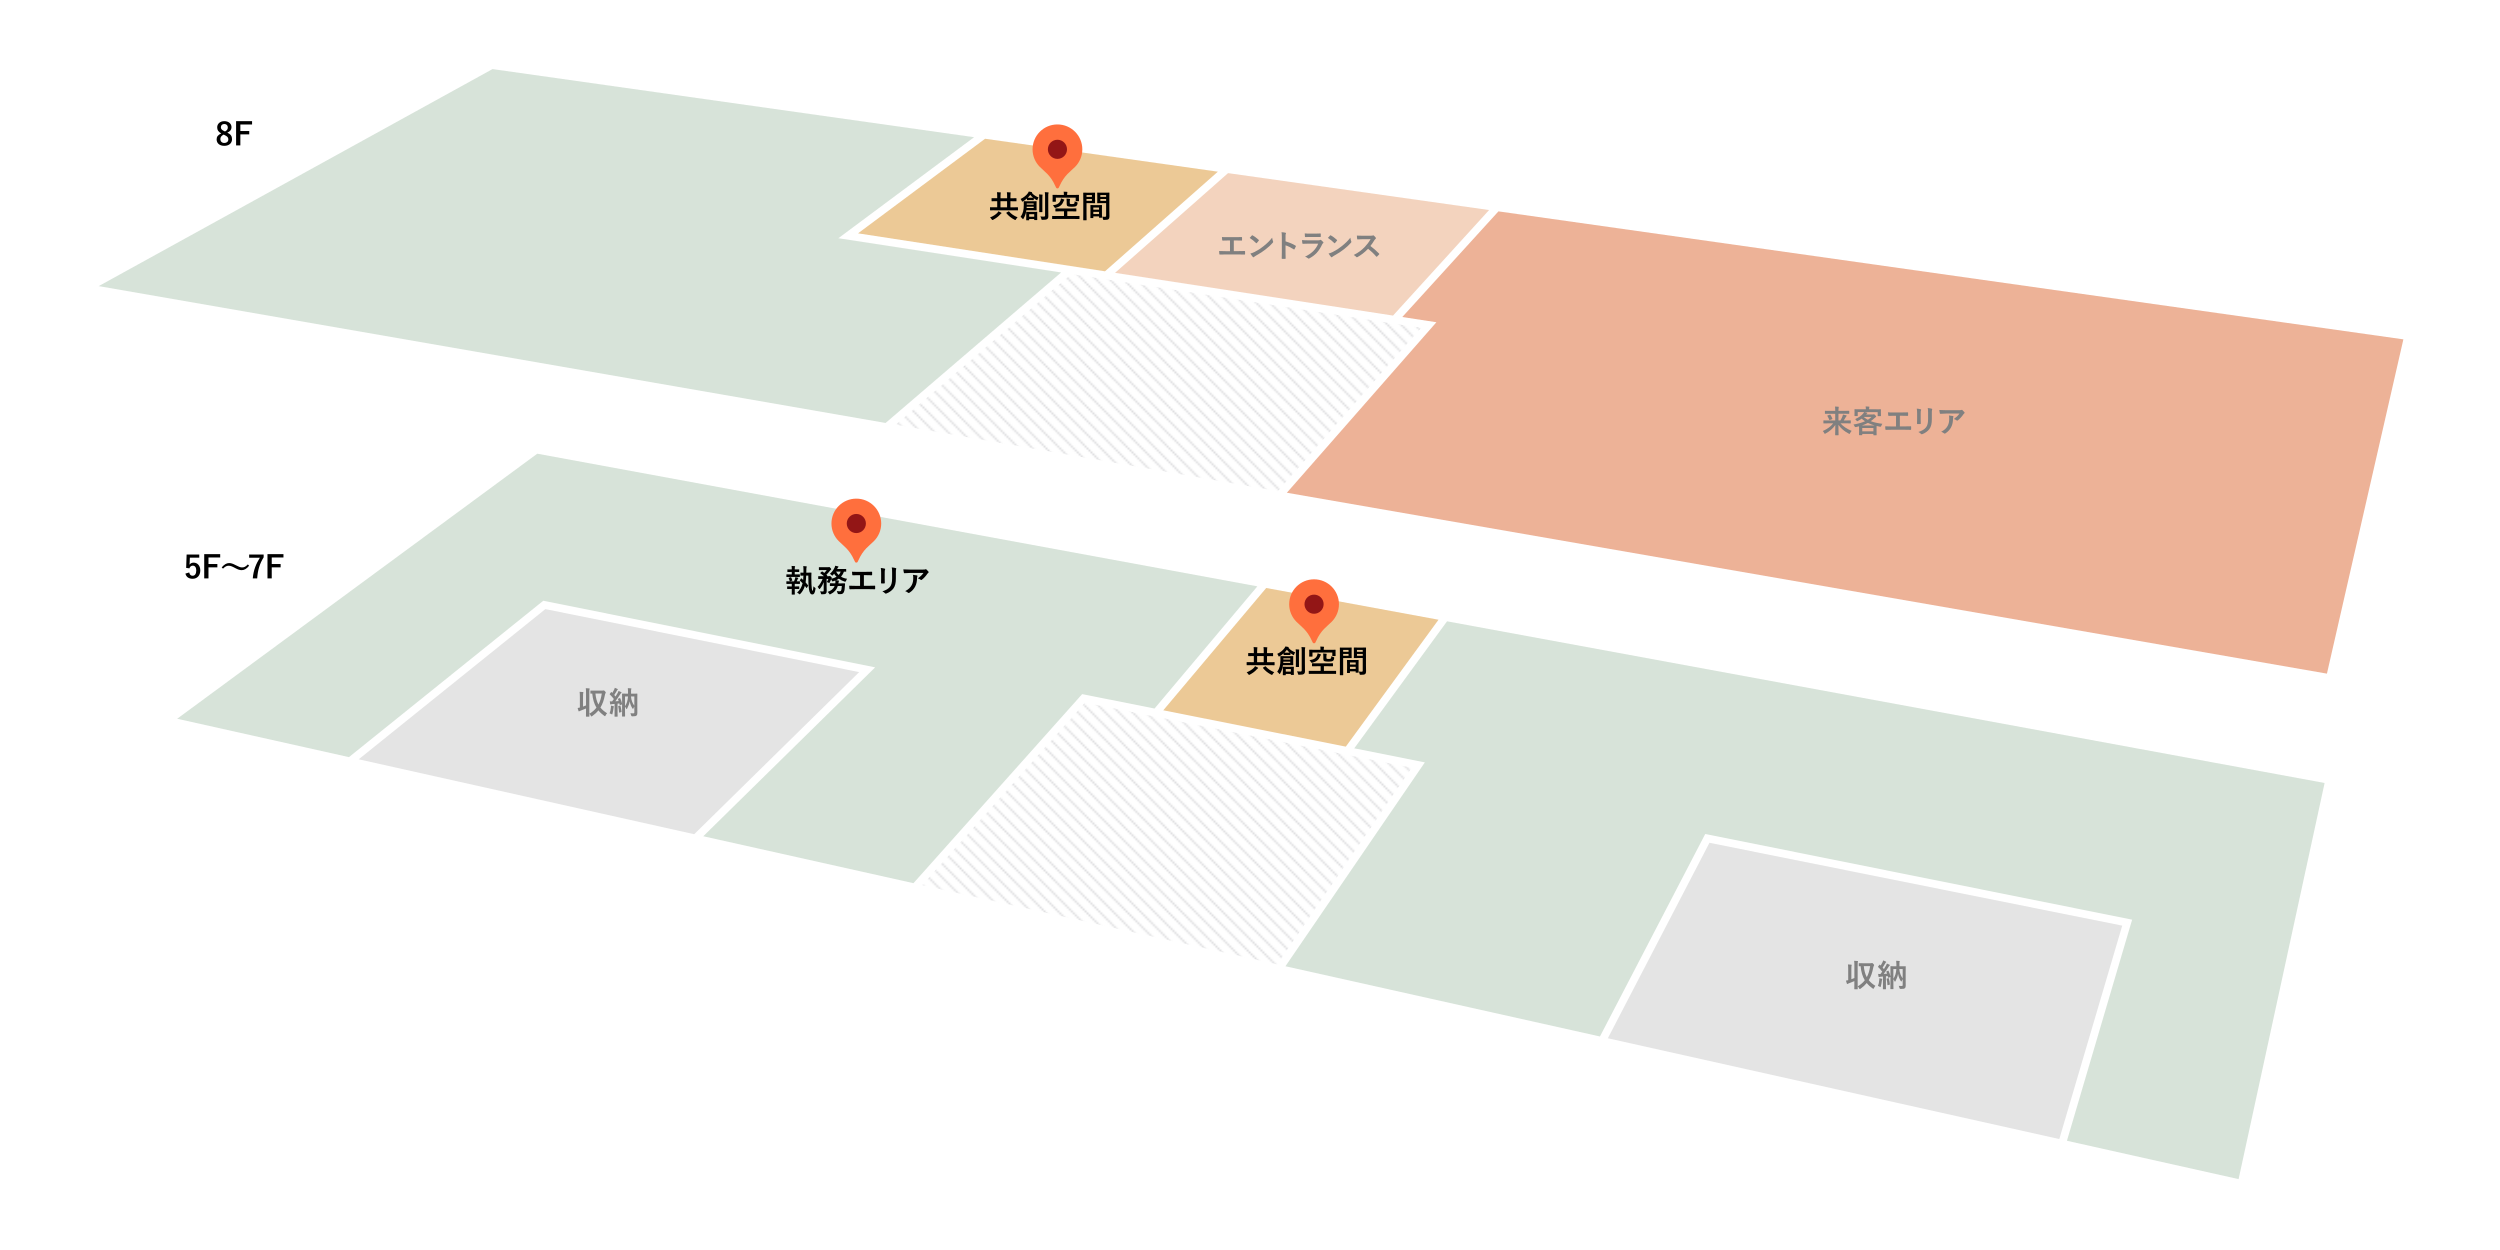 <?xml version="1.0" encoding="UTF-8"?>
<svg xmlns="http://www.w3.org/2000/svg" width="1280" height="640" xmlns:xlink="http://www.w3.org/1999/xlink" viewBox="0 0 1280 640">

	<filter  id="dropshadow">
		<feGaussianBlur  in="SourceAlpha" stdDeviation="3"></feGaussianBlur>
		<feOffset  dx="3" dy="3"></feOffset>
		<feComponentTransfer>
			<feFuncA  slope="0.5" type="linear"></feFuncA>
		</feComponentTransfer>
		<feMerge>
			<feMergeNode></feMergeNode>
			<feMergeNode  in="SourceGraphic"></feMergeNode>
		</feMerge>
	</filter>

  <defs>
    <style>
      #shadow{filter:url(#dropshadow);}
      .cls-1 {
        fill: none;
      }

      .cls-2 {
        fill: gray;
      }

      .cls-3 {
        fill: #e4b36a;
      }

      .cls-3, .cls-4 {
        opacity: .7;
      }

      .cls-4 {
        fill: #c7d7ca;
      }

      .cls-5 {
        fill: #931616;
      }

      .cls-6 {
        fill: #ff6f3d;
      }

      .cls-7 {
        fill: #fff;
      }

      .cls-8 {
        fill: url(#oblique_line);
      }

      .cls-9 {
        fill: #e6926b;
      }

      .cls-9, .cls-10, .cls-11 {
        opacity: .7;
      }

      .cls-10 {
        fill: #d9d9d9;
      }

      .cls-11 {
        fill: #eec1a3;
      }

      .cls-12 {
        fill: #c8c8cc;
      }
    </style>
    <symbol id="point" viewBox="0 0 364 468">
      <g>
        <path class="cls-6" d="M182,0c100.52,0,182,81.48,182,182,0,50.26-20.37,95.76-53.31,128.69-34.65,35.08-77.64,59.8-113.21,139.74-5.14,11.55-6.78,17.56-15.49,17.56-8.71,0-10.35-6.01-15.49-17.56-35.56-79.95-78.56-104.66-113.21-139.74C20.37,277.76,0,232.26,0,182,0,81.48,81.48,0,182,0"/>
        <circle class="cls-5" cx="182" cy="182" r="70"/>
      </g>
    </symbol>
    <pattern id="oblique_line" x="0" y="0" width="7" height="7" patternTransform="translate(23.31 -296.83)" patternUnits="userSpaceOnUse" viewBox="0 0 7 7">
      <g>
        <rect class="cls-1" width="7" height="7"/>
        <polygon class="cls-12" points="7 0 7 .35 6.65 0 7 0"/>
        <polygon class="cls-12" points="0 0 .35 0 7 6.65 7 7 6.65 7 0 .35 0 0"/>
        <polygon class="cls-12" points="0 7 0 6.65 .35 7 0 7"/>
      </g>
    </pattern>
  </defs>
  <g id="backdrop">
    <rect class="cls-7" width="1280" height="640"/>
  </g>
  <g id="fill">
    <polygon class="cls-9" points="767.2 108.22 717.97 162.31 735.44 164.99 658.87 252.29 1191.39 344.9 1230.53 173.75 767.2 108.22"/>
    <polygon class="cls-11" points="762.41 107.54 628.76 88.64 570.9 139.7 713.23 161.58 762.41 107.54"/>
    <polygon class="cls-3" points="504.36 71.04 439.31 119.47 565.75 138.91 623.55 87.9 504.36 71.04"/>
    <polygon class="cls-4" points="498.73 70.25 252.16 35.37 50.53 146.49 453.41 216.56 543.3 139.5 429.25 121.97 498.73 70.25"/>
    <polygon class="cls-3" points="689.05 382.28 595.6 363.67 648.3 301.05 736.52 317.3 689.05 382.28 689.05 382.28"/>
    <polygon class="cls-10" points="355.43 427.12 439.89 344.12 279.21 311.87 183.66 388.76 355.43 427.12"/>
    <polygon class="cls-4" points="275.08 232.29 90.71 368 178.66 387.65 278.16 307.58 448.07 341.69 360.08 428.16 467.69 452.19 554.06 355.39 591.12 362.77 643.77 300.21 275.08 232.29"/>
    <polygon class="cls-4" points="740.89 318.11 693.38 383.14 729.52 390.34 658.14 494.72 819.17 530.68 873.08 427 1091.65 470.87 1058.27 584.08 1146.16 603.71 1190.2 400.89 740.89 318.11"/>
    <polygon class="cls-10" points="1054.36 583.2 1086.58 473.93 875.24 431.51 823.21 531.59 1054.36 583.2"/>
    <polygon class="cls-8" points="548.51 140.31 458.52 217.45 654.25 251.49 727.62 167.84 548.51 140.31"/>
    <polygon class="cls-8" points="555.52 359.76 472.16 453.19 653.93 493.78 722.8 393.08 555.52 359.76"/>
  </g>
  <g id="text">
    <g>
      <path d="M640.44,340.56c-1.41,0-1.9.03-2,.03-.14,0-.16-.02-.16-.18v-1.23c0-.16.02-.18.16-.18.1,0,.59.03,2,.03h1.52v-3.12h-.56c-1.52,0-2.05.03-2.15.03-.16,0-.18-.02-.18-.19v-1.23c0-.14.02-.16.18-.16.1,0,.62.03,2.15.03h.56v-.82c0-.93-.02-1.55-.11-2.27.61.02,1.17.03,1.73.1.16.02.24.1.24.18,0,.14-.06.27-.11.42-.05.14-.06.53-.06,1.58v.82h3.38v-.82c0-.93-.02-1.55-.11-2.27.61.02,1.15.03,1.73.1.16.02.24.1.24.18,0,.14-.06.27-.11.42-.05.14-.06.53-.06,1.58v.82h.78c1.52,0,2.05-.03,2.14-.03.16,0,.18.02.18.16v1.23c0,.18-.02.19-.18.19-.1,0-.62-.03-2.14-.03h-.78v3.12h1.71c1.41,0,1.89-.03,1.98-.03.16,0,.18.02.18.18v1.23c0,.16-.02.18-.18.18-.1,0-.58-.03-1.98-.03h-9.97ZM643.96,341.76c.14.08.21.14.21.24,0,.13-.1.21-.24.29-.13.08-.29.22-.48.43-.91,1.07-2.15,1.95-3.57,2.71-.18.08-.29.13-.37.13-.13,0-.19-.1-.37-.35-.24-.38-.58-.75-.85-.96,1.65-.66,2.95-1.57,3.63-2.27.35-.37.51-.61.66-.91.48.21.99.46,1.38.7ZM647.02,339.04v-3.12h-3.38v3.12h3.38ZM647.74,341.19c.14-.1.19-.1.32.03,1.1,1.22,2.42,2.21,4.35,2.95-.26.24-.58.62-.82,1.02-.16.27-.22.38-.35.38-.08,0-.18-.05-.35-.13-1.79-.93-3.11-1.99-4.23-3.39-.11-.16-.08-.19.11-.3l.96-.56Z"/>
      <path d="M656.9,340.55c-.1.62-.21,1.22-.35,1.75-.24.9-.66,1.76-1.1,2.53-.11.19-.19.29-.27.29s-.16-.1-.32-.29c-.3-.38-.61-.67-.93-.88.67-.94,1.06-1.81,1.3-2.77.22-.83.35-1.92.35-3.28,0-1.17-.02-1.62-.02-1.79,0-.16.02-.18.16-.18.1,0,.54.03,1.84.03h2.59c1.3,0,1.74-.03,1.82-.03.16,0,.18.02.18.18,0,.1-.03.42-.03,1.3v1.73c0,.85.03,1.18.03,1.28,0,.16-.02.18-.18.18-.08,0-.53-.03-1.82-.03h-3.25ZM657.2,334.53c-.66.58-1.34,1.09-2.03,1.47-.18.1-.29.16-.37.16-.11,0-.16-.13-.27-.37-.19-.46-.38-.75-.59-1.01,1.67-.77,2.91-1.83,3.75-2.98.21-.29.35-.53.46-.83.53.08.96.16,1.47.27.13.03.21.08.21.21,0,.08-.05.14-.16.21,1.07,1.2,2,1.73,3.47,2.37-.22.3-.4.66-.53,1.02-.1.27-.14.38-.24.38-.08,0-.18-.05-.35-.14-.48-.26-.93-.54-1.34-.86v.77c0,.16-.02.18-.18.18-.1,0-.29-.03-1.09-.03h-.93c-.78,0-.99.03-1.09.03-.18,0-.19-.02-.19-.18v-.67ZM662.43,343.54c0,1.39.03,1.78.03,1.87,0,.14-.02.16-.18.16h-1.2c-.16,0-.18-.02-.18-.16v-.37h-2.59v.48c0,.16-.02.18-.18.18h-1.15c-.16,0-.18-.02-.18-.18,0-.1.03-.46.03-1.89v-.91c0-.74-.03-1.07-.03-1.18,0-.16.02-.18.18-.18.11,0,.48.03,1.68.03h1.94c1.18,0,1.57-.03,1.68-.03.16,0,.18.02.18.18,0,.11-.03.43-.03.99v1.01ZM660.62,338.77h-3.55l-.05.64h3.6v-.64ZM657.09,337.07v.62h3.54v-.62h-3.54ZM659.41,334.16c.5,0,.75,0,.9-.02-.51-.42-.98-.9-1.42-1.46-.38.51-.8,1.01-1.26,1.46.16.02.42.02.86.02h.93ZM658.32,342.56v1.31h2.59v-1.31h-2.59ZM663.49,334.82c0-1.06,0-1.62-.11-2.37.58.02,1.07.05,1.63.11.14.02.21.08.21.18,0,.11-.06.24-.1.35-.05.22-.05.54-.05,1.71v4.42c0,1.36.02,2.02.02,2.11,0,.18-.02.19-.16.19h-1.31c-.14,0-.16-.02-.16-.19,0-.1.03-.75.03-2.11v-4.4ZM668.12,340.31c0,1.12.03,2.39.03,3.19s-.11,1.25-.58,1.57c-.45.29-.91.4-2.42.4-.48,0-.48-.02-.59-.51-.11-.46-.29-.91-.51-1.22.64.06,1.09.08,1.73.08.51,0,.7-.13.7-.64v-9.6c0-1.04-.02-1.54-.13-2.29.59.02,1.14.05,1.7.11.16.02.24.1.24.18,0,.14-.05.24-.08.35-.1.19-.1.53-.1,1.62v6.77Z"/>
      <path d="M672.29,345.01c-1.44,0-1.94.03-2.03.03-.16,0-.18-.02-.18-.18v-1.23c0-.14.02-.16.18-.16.1,0,.59.03,2.03.03h3.87v-2.39h-2.03c-1.55,0-2.1.03-2.19.03-.18,0-.19-.02-.19-.18v-1.18c0-.16.02-.18.19-.18.1,0,.64.03,2.19.03h5.97c1.55,0,2.1-.03,2.19-.03.18,0,.19.02.19.18v1.18c0,.16-.02.18-.19.18-.1,0-.64-.03-2.19-.03h-2.26v2.39h4.03c1.44,0,1.94-.03,2.03-.03.16,0,.18.02.18.16v1.23c0,.16-.02.18-.18.18-.1,0-.59-.03-2.03-.03h-9.59ZM681.54,332.7c1.47,0,2-.03,2.11-.03.16,0,.18.02.18.19,0,.1-.03.35-.03.72v.56c0,1.28.03,1.5.03,1.58,0,.18-.02.19-.18.19h-1.33c-.16,0-.18-.02-.18-.19v-1.62h-10.15v1.89c0,.18-.02.19-.18.19h-1.33c-.16,0-.18-.02-.18-.19,0-.1.03-.34.03-1.7v-.53c0-.54-.03-.82-.03-.91,0-.18.02-.19.18-.19.11,0,.64.03,2.11.03h3.49v-.5c0-.35-.02-.8-.11-1.15.59,0,1.15.03,1.71.08.16.02.24.08.24.18,0,.11-.05.19-.08.3-.06.13-.08.34-.08.59v.5h3.76ZM676.09,334.99c.14.06.24.14.24.27,0,.11-.05.19-.19.32-.1.08-.16.26-.32.67-.61,1.49-1.75,2.5-3.87,3.06-.42.11-.45.13-.69-.29-.26-.43-.53-.75-.8-.98,2.3-.37,3.42-1.14,3.89-2.45.13-.38.24-.72.27-1.1.53.14.96.29,1.47.5ZM679.13,336.67c0,.34.02.5.16.58.18.13.59.14,1.02.14.51,0,.87-.06,1.04-.21.19-.18.27-.51.27-1.2.32.19.74.35,1.09.43.43.1.45.13.4.53-.1.85-.32,1.22-.74,1.47-.43.26-1.18.35-2.22.35s-1.86-.13-2.21-.35c-.29-.21-.4-.48-.4-1.1v-1.2c0-.7-.02-1.09-.08-1.52.58.03,1.15.08,1.58.14.16.03.26.1.26.19,0,.11-.03.19-.1.3-.06.11-.08.27-.08.72v.72Z"/>
      <path d="M690.28,331.57c1.04,0,1.52-.03,1.62-.03.14,0,.16.02.16.19,0,.1-.03.56-.03,1.52v1.99c0,.98.03,1.42.03,1.52,0,.18-.02.19-.16.19-.1,0-.58-.03-1.62-.03h-2.59v5.19c0,2.21.03,3.3.03,3.41,0,.16-.02.18-.18.18h-1.36c-.16,0-.18-.02-.18-.18,0-.11.03-1.2.03-3.41v-6.93c0-2.22-.03-3.35-.03-3.44,0-.18.02-.19.18-.19.11,0,.72.03,1.89.03h2.21ZM687.69,332.77v.95h2.77v-.95h-2.77ZM690.46,334.8h-2.77v.96h2.77v-.96ZM689.85,344.58c-.16,0-.18-.02-.18-.19,0-.1.03-.53.03-2.9v-1.41c0-1.41-.03-1.89-.03-2,0-.16.02-.18.18-.18.11,0,.5.03,1.71.03h2.16c1.22,0,1.6-.03,1.71-.03.16,0,.18.02.18.18,0,.1-.03.58-.03,1.73v1.58c0,2.32.03,2.75.03,2.83,0,.16-.02.18-.18.18h-1.15c-.16,0-.18-.02-.18-.18v-.5h-2.93v.66c0,.18-.02.19-.19.19h-1.14ZM691.18,340.24h2.93v-1.07h-2.93v1.07ZM694.11,342.51v-1.12h-2.93v1.12h2.93ZM699.37,340.42c0,1.12.06,2.4.06,3.19s-.11,1.15-.46,1.47c-.34.3-.78.43-2.29.43-.48,0-.48.02-.58-.5-.1-.45-.22-.85-.38-1.17.5.06,1.01.08,1.34.08.53,0,.66-.14.66-.62v-6.39h-2.62c-1.25,0-1.67.03-1.76.03-.16,0-.18-.02-.18-.19,0-.1.03-.46.03-1.41v-2.21c0-.93-.03-1.31-.03-1.41,0-.18.02-.19.18-.19.1,0,.51.03,1.76.03h2.35c1.25,0,1.68-.03,1.78-.03.16,0,.18.02.18.19,0,.1-.03.75-.03,2.11v6.58ZM694.76,332.77v.95h2.96v-.95h-2.96ZM697.73,335.76v-.96h-2.96v.96h2.96Z"/>
    </g>
    <g>
      <path d="M509.05,107.66c-1.41,0-1.9.03-2,.03-.14,0-.16-.02-.16-.18v-1.23c0-.16.02-.18.16-.18.1,0,.59.03,2,.03h1.52v-3.12h-.56c-1.52,0-2.05.03-2.15.03-.16,0-.18-.02-.18-.19v-1.23c0-.14.02-.16.18-.16.1,0,.62.03,2.15.03h.56v-.82c0-.93-.02-1.55-.11-2.27.61.02,1.17.03,1.73.1.16.02.24.1.24.18,0,.14-.06.27-.11.42-.05.14-.06.53-.06,1.58v.82h3.38v-.82c0-.93-.02-1.55-.11-2.27.61.02,1.15.03,1.73.1.16.02.24.1.24.18,0,.14-.06.27-.11.42-.05.14-.06.53-.06,1.58v.82h.78c1.52,0,2.05-.03,2.15-.03.16,0,.18.02.18.16v1.23c0,.18-.02.19-.18.19-.1,0-.62-.03-2.15-.03h-.78v3.12h1.71c1.41,0,1.89-.03,1.98-.03.16,0,.18.02.18.18v1.23c0,.16-.02.18-.18.18-.1,0-.58-.03-1.98-.03h-9.97ZM512.57,108.86c.14.08.21.14.21.24,0,.13-.1.21-.24.29-.13.08-.29.22-.48.43-.91,1.07-2.15,1.95-3.57,2.71-.18.08-.29.13-.37.13-.13,0-.19-.1-.37-.35-.24-.38-.58-.75-.85-.96,1.65-.66,2.95-1.57,3.63-2.27.35-.37.51-.61.66-.91.48.21.99.46,1.38.7ZM515.62,106.14v-3.12h-3.38v3.12h3.38ZM516.34,108.28c.14-.1.19-.1.32.03,1.1,1.22,2.42,2.21,4.35,2.95-.26.24-.58.62-.82,1.02-.16.27-.22.38-.35.38-.08,0-.18-.05-.35-.13-1.79-.93-3.11-1.99-4.23-3.39-.11-.16-.08-.19.11-.3l.96-.56Z"/>
      <path d="M525.5,107.64c-.1.62-.21,1.22-.35,1.75-.24.9-.66,1.76-1.1,2.53-.11.19-.19.29-.27.29s-.16-.1-.32-.29c-.3-.38-.61-.67-.93-.88.67-.94,1.06-1.81,1.3-2.77.22-.83.35-1.92.35-3.28,0-1.17-.02-1.62-.02-1.79,0-.16.02-.18.16-.18.1,0,.54.03,1.84.03h2.59c1.3,0,1.74-.03,1.82-.03.16,0,.18.02.18.18,0,.1-.03.42-.03,1.3v1.73c0,.85.03,1.18.03,1.28,0,.16-.02.18-.18.18-.08,0-.53-.03-1.82-.03h-3.25ZM525.81,101.62c-.66.58-1.34,1.09-2.03,1.47-.18.1-.29.16-.37.16-.11,0-.16-.13-.27-.37-.19-.46-.38-.75-.59-1.01,1.67-.77,2.91-1.83,3.75-2.98.21-.29.35-.53.46-.83.53.08.96.16,1.47.27.13.03.21.08.21.21,0,.08-.05.14-.16.21,1.07,1.2,2,1.73,3.47,2.37-.22.3-.4.66-.53,1.02-.1.27-.14.38-.24.38-.08,0-.18-.05-.35-.14-.48-.26-.93-.54-1.34-.86v.77c0,.16-.02.18-.18.18-.1,0-.29-.03-1.09-.03h-.93c-.78,0-.99.03-1.09.03-.18,0-.19-.02-.19-.18v-.67ZM531.04,110.63c0,1.39.03,1.78.03,1.87,0,.14-.02.16-.18.16h-1.2c-.16,0-.18-.02-.18-.16v-.37h-2.59v.48c0,.16-.02.18-.18.18h-1.15c-.16,0-.18-.02-.18-.18,0-.1.03-.46.03-1.89v-.91c0-.74-.03-1.07-.03-1.18,0-.16.02-.18.18-.18.11,0,.48.03,1.68.03h1.94c1.18,0,1.57-.03,1.68-.03.16,0,.18.02.18.18,0,.11-.03.43-.03.99v1.01ZM529.23,105.86h-3.55l-.05.64h3.6v-.64ZM525.69,104.17v.62h3.54v-.62h-3.54ZM528.02,101.25c.5,0,.75,0,.9-.02-.51-.42-.98-.9-1.42-1.46-.38.51-.8,1.01-1.26,1.46.16.02.42.02.86.02h.93ZM526.93,109.66v1.31h2.59v-1.31h-2.59ZM532.1,101.91c0-1.06,0-1.62-.11-2.37.58.02,1.07.05,1.63.11.14.02.21.08.21.18,0,.11-.06.24-.1.35-.05.22-.05.54-.05,1.71v4.42c0,1.36.02,2.02.02,2.11,0,.18-.02.19-.16.19h-1.31c-.14,0-.16-.02-.16-.19,0-.1.03-.75.03-2.11v-4.4ZM536.72,107.4c0,1.12.03,2.39.03,3.19s-.11,1.25-.58,1.57c-.45.29-.91.4-2.42.4-.48,0-.48-.02-.59-.51-.11-.46-.29-.91-.51-1.22.64.06,1.09.08,1.73.08.51,0,.7-.13.7-.64v-9.6c0-1.04-.02-1.54-.13-2.29.59.02,1.14.05,1.7.11.16.02.24.1.24.18,0,.14-.05.24-.08.35-.1.19-.1.53-.1,1.62v6.77Z"/>
      <path d="M540.9,112.11c-1.44,0-1.94.03-2.03.03-.16,0-.18-.02-.18-.18v-1.23c0-.14.02-.16.18-.16.1,0,.59.03,2.03.03h3.87v-2.39h-2.03c-1.55,0-2.1.03-2.19.03-.18,0-.19-.02-.19-.18v-1.18c0-.16.02-.18.19-.18.1,0,.64.03,2.19.03h5.97c1.55,0,2.1-.03,2.19-.03.18,0,.19.02.19.18v1.18c0,.16-.02.18-.19.18-.1,0-.64-.03-2.19-.03h-2.26v2.39h4.03c1.44,0,1.94-.03,2.03-.03.16,0,.18.02.18.16v1.23c0,.16-.02.18-.18.18-.1,0-.59-.03-2.03-.03h-9.59ZM550.15,99.8c1.47,0,2-.03,2.11-.03.16,0,.18.02.18.19,0,.1-.03.35-.03.72v.56c0,1.28.03,1.5.03,1.58,0,.18-.02.19-.18.19h-1.33c-.16,0-.18-.02-.18-.19v-1.62h-10.15v1.89c0,.18-.02.19-.18.19h-1.33c-.16,0-.18-.02-.18-.19,0-.1.03-.34.03-1.7v-.53c0-.54-.03-.82-.03-.91,0-.18.02-.19.18-.19.11,0,.64.03,2.11.03h3.49v-.5c0-.35-.02-.8-.11-1.15.59,0,1.15.03,1.71.08.16.02.24.08.24.18,0,.11-.05.19-.08.3-.06.13-.08.34-.08.59v.5h3.76ZM544.69,102.09c.14.06.24.14.24.27,0,.11-.05.19-.19.32-.1.08-.16.26-.32.67-.61,1.49-1.74,2.5-3.87,3.06-.42.11-.45.13-.69-.29-.26-.43-.53-.75-.8-.98,2.31-.37,3.43-1.14,3.89-2.45.13-.38.24-.72.27-1.1.53.14.96.29,1.47.5ZM547.73,103.77c0,.34.02.5.16.58.18.13.59.14,1.02.14.51,0,.86-.06,1.04-.21.19-.18.27-.51.27-1.2.32.19.74.35,1.09.43.43.1.45.13.4.53-.1.85-.32,1.22-.74,1.47-.43.26-1.18.35-2.22.35s-1.86-.13-2.21-.35c-.29-.21-.4-.48-.4-1.1v-1.2c0-.7-.02-1.09-.08-1.52.58.03,1.15.08,1.58.14.16.03.26.1.26.19,0,.11-.03.19-.1.3-.06.11-.08.27-.08.72v.72Z"/>
      <path d="M558.89,98.66c1.04,0,1.52-.03,1.62-.03.14,0,.16.02.16.19,0,.1-.03.56-.03,1.52v1.99c0,.98.03,1.42.03,1.52,0,.18-.02.19-.16.19-.1,0-.58-.03-1.62-.03h-2.59v5.19c0,2.21.03,3.3.03,3.41,0,.16-.02.18-.18.18h-1.36c-.16,0-.18-.02-.18-.18,0-.11.03-1.2.03-3.41v-6.93c0-2.22-.03-3.35-.03-3.44,0-.18.02-.19.18-.19.11,0,.72.03,1.89.03h2.21ZM556.3,99.86v.95h2.77v-.95h-2.77ZM559.06,101.89h-2.77v.96h2.77v-.96ZM558.46,111.67c-.16,0-.18-.02-.18-.19,0-.1.03-.53.03-2.9v-1.41c0-1.41-.03-1.89-.03-2,0-.16.02-.18.18-.18.11,0,.5.03,1.71.03h2.16c1.22,0,1.6-.03,1.71-.03.16,0,.18.02.18.18,0,.1-.03.58-.03,1.73v1.58c0,2.32.03,2.75.03,2.83,0,.16-.02.18-.18.18h-1.15c-.16,0-.18-.02-.18-.18v-.5h-2.93v.66c0,.18-.02.19-.19.19h-1.14ZM559.78,107.34h2.93v-1.07h-2.93v1.07ZM562.71,109.61v-1.12h-2.93v1.12h2.93ZM567.98,107.51c0,1.12.06,2.4.06,3.19s-.11,1.15-.46,1.47c-.34.3-.78.43-2.29.43-.48,0-.48.02-.58-.5-.1-.45-.22-.85-.38-1.17.5.06,1.01.08,1.34.08.53,0,.66-.14.66-.62v-6.39h-2.62c-1.25,0-1.66.03-1.76.03-.16,0-.18-.02-.18-.19,0-.1.03-.46.03-1.41v-2.21c0-.93-.03-1.31-.03-1.41,0-.18.02-.19.18-.19.1,0,.51.03,1.76.03h2.35c1.25,0,1.68-.03,1.78-.03.16,0,.18.02.18.19,0,.1-.03.75-.03,2.11v6.58ZM563.37,99.86v.95h2.96v-.95h-2.96ZM566.33,102.86v-.96h-2.96v.96h2.96Z"/>
    </g>
    <g>
      <path class="cls-2" d="M935.79,216.76c-1.44,0-1.94.03-2.03.03-.16,0-.18-.02-.18-.19v-1.17c0-.16.02-.18.18-.18.1,0,.59.03,2.03.03h3.84v-3.43h-2.95c-1.54,0-2.05.03-2.15.03-.16,0-.18-.02-.18-.18v-1.18c0-.16.02-.18.18-.18.1,0,.61.03,2.15.03h2.95v-.34c0-.93-.02-1.25-.11-1.89.58.02,1.17.05,1.73.11.16.02.22.1.22.16,0,.16-.06.3-.1.45-.05.21-.08.51-.08,1.15v.35h3.19c1.54,0,2.05-.03,2.14-.03.18,0,.19.02.19.18v1.18c0,.16-.02.18-.19.18-.1,0-.61-.03-2.14-.03h-3.19v3.43h1.01c.45-.77.82-1.5,1.06-2.18.11-.29.21-.56.26-.85.53.1,1.15.26,1.62.4.19.06.26.14.26.26,0,.1-.05.16-.14.21-.1.06-.21.22-.4.58-.3.53-.59,1.02-.96,1.58h1.38c1.44,0,1.94-.03,2.03-.03.16,0,.18.02.18.18v1.17c0,.18-.02.19-.18.19-.1,0-.59-.03-2.03-.03h-3.06c1.44,1.63,3.18,2.79,5.75,3.86-.32.3-.61.74-.83,1.17-.13.29-.18.4-.29.4-.08,0-.18-.06-.37-.16-2.13-1.09-3.99-2.58-5.31-4.51.03,2.32.08,4.56.08,5.15,0,.16-.02.18-.18.18h-1.39c-.16,0-.18-.02-.18-.18,0-.62.06-2.8.08-5.06-1.3,1.89-2.93,3.23-4.99,4.37-.19.1-.3.16-.38.16-.11,0-.16-.11-.3-.38-.22-.45-.46-.75-.75-1.06,2.31-1.04,4-2.21,5.33-3.94h-2.77ZM936.86,212.32c.18-.06.22-.06.32.08.37.59.69,1.17,1.01,1.97.06.16.02.19-.16.26l-1.15.43c-.21.08-.24.06-.3-.1-.27-.74-.61-1.44-.96-1.97-.1-.16-.06-.21.13-.27l1.12-.4Z"/>
      <path class="cls-2" d="M960.75,209.58c1.49,0,2.02-.03,2.11-.03.16,0,.18.02.18.18,0,.1-.03.37-.03.77v.66c0,1.36.03,1.62.03,1.71,0,.16-.02.18-.18.18h-1.31c-.16,0-.18-.02-.18-.18v-1.87h-6.8c.45.08.9.21,1.3.32.14.05.22.1.22.19s-.08.16-.19.22c-.11.06-.18.16-.3.32l-.13.16h3.39c.21,0,.32-.03.4-.06.1-.03.14-.06.22-.06.1,0,.24.06.64.5.38.43.45.54.45.7,0,.13-.05.21-.21.27-.13.06-.27.19-.56.46-.64.61-1.28,1.14-1.97,1.62,1.67.64,3.62,1.07,5.96,1.34-.27.37-.45.7-.61,1.2q-.13.4-.62.3c-.61-.11-1.18-.24-1.73-.38-.02.19-.03.54-.03,1.14v1.26c0,1.67.03,2.08.03,2.16,0,.16-.02.18-.18.18h-1.3c-.16,0-.18-.02-.18-.18v-.5h-5.7v.46c0,.18-.02.19-.18.19h-1.28c-.18,0-.19-.02-.19-.19,0-.08.03-.5.03-2.13v-1.09c0-.54-.02-.91-.02-1.14-.51.14-1.02.27-1.58.4q-.5.11-.67-.3c-.16-.42-.38-.74-.61-1.01,2.45-.4,4.34-.93,5.92-1.67-.61-.4-1.17-.85-1.71-1.33-.58.42-1.23.82-1.95,1.18-.21.1-.3.16-.38.16-.1,0-.14-.08-.26-.26-.24-.38-.51-.67-.77-.85,1.97-.88,3.15-1.71,4.13-2.86.16-.21.32-.43.48-.75h-3.27v1.87c0,.16-.02.18-.18.18h-1.31c-.16,0-.18-.02-.18-.18,0-.11.03-.35.03-1.71v-.53c0-.53-.03-.78-.03-.9,0-.16.02-.18.18-.18.1,0,.62.03,2.11.03h3.52v-.26c0-.43-.02-.79-.11-1.2.56.02,1.17.05,1.71.1.18.02.26.08.26.16,0,.11-.05.19-.1.3-.05.14-.08.3-.08.66v.24h3.75ZM959.82,217.84c-1.3-.37-2.43-.8-3.44-1.31-.91.5-1.94.93-3.09,1.31h6.53ZM953.48,220.85h5.7v-1.71h-5.7v1.71ZM954.24,213.51c.64.54,1.33,1.01,2.1,1.42.67-.43,1.3-.91,1.89-1.46h-3.95l-.03.03Z"/>
      <path class="cls-2" d="M972.72,218.32h2.29c1.07,0,2.14-.03,3.23-.06.18-.02.26.06.26.26.02.42.02.86,0,1.28,0,.21-.05.29-.24.29-.77-.03-2.19-.06-3.23-.06h-6.44c-.66,0-1.7.05-2.94.06-.26.02-.29-.05-.34-.32-.06-.35-.11-.93-.11-1.5,1.15.06,2.37.08,3.39.08h2.18v-5.47h-1.25c-1.15,0-1.82.03-2.48.06-.19.02-.22-.1-.27-.34-.06-.32-.13-.94-.13-1.49.8.08,1.44.06,2.77.06h4.53c.98,0,1.86,0,2.8-.05.16-.02.21.08.21.26.02.4.02.85,0,1.25-.02.21-.05.3-.22.3-1.07-.05-1.86-.06-2.75-.06h-1.25v5.46Z"/>
      <path class="cls-2" d="M981.56,211.54c0-1.1-.05-1.71-.18-2.34.67.08,1.52.18,1.98.34.19.05.27.14.27.26,0,.08-.03.16-.06.24-.14.3-.18.7-.18,1.52v3.23c0,.83.03,1.46.05,2.02,0,.24-.1.32-.35.32h-1.28c-.22,0-.32-.08-.3-.27,0-.56.05-1.49.05-2.18v-3.14ZM989.1,214.53c0,2.37-.35,3.95-1.3,5.22-.78,1.04-2.18,2.02-3.52,2.51-.13.05-.24.08-.34.08-.13,0-.24-.05-.38-.19-.38-.38-.8-.69-1.36-.98,1.71-.53,3.06-1.28,3.91-2.34.74-.91,1.07-2.24,1.07-4.27v-3.03c0-1.38-.03-1.89-.18-2.61.77.06,1.54.18,2.08.35.16.05.22.14.22.27,0,.08-.02.18-.06.26-.14.34-.14.75-.14,1.75v2.98Z"/>
      <path class="cls-2" d="M996.33,211.75c-.91,0-1.89.06-2.83.13-.19.02-.26-.1-.29-.24-.13-.45-.22-1.25-.29-1.73,1.09.08,1.97.11,3.25.11h6.87c.67,0,.94-.03,1.1-.1.08-.03.22-.11.3-.11.13,0,.26.1.37.22.35.3.66.64.96,1.01.08.1.13.19.13.29,0,.13-.08.24-.22.34-.18.13-.3.29-.43.46-.75,1.14-1.75,2.24-2.82,3.09-.1.1-.21.14-.34.14s-.27-.06-.38-.16c-.4-.32-.8-.5-1.33-.66,1.28-.96,2.06-1.65,2.87-2.8h-6.92ZM997.22,217.99c.61-1.14.78-2.22.78-3.78,0-.59-.03-.96-.16-1.5.78.08,1.62.19,2.07.3.21.05.27.16.27.3,0,.1-.03.19-.08.29-.11.22-.13.38-.14.66-.05,1.55-.21,2.98-.94,4.4-.62,1.2-1.58,2.34-2.91,3.19-.14.1-.29.16-.45.16-.11,0-.22-.05-.32-.14-.38-.34-.85-.59-1.46-.82,1.75-.91,2.66-1.78,3.35-3.06Z"/>
    </g>
    <g>
      <path class="cls-2" d="M631.7,128.57h2.29c1.07,0,2.14-.03,3.23-.06.18-.02.26.06.26.26.02.42.02.86,0,1.28,0,.21-.05.29-.24.29-.77-.03-2.19-.06-3.23-.06h-6.44c-.66,0-1.7.05-2.94.06-.26.02-.29-.05-.34-.32-.06-.35-.11-.93-.11-1.5,1.15.06,2.37.08,3.39.08h2.18v-5.47h-1.25c-1.15,0-1.82.03-2.48.06-.19.02-.22-.1-.27-.34-.06-.32-.13-.94-.13-1.49.8.08,1.44.06,2.77.06h4.53c.98,0,1.86,0,2.8-.05.16-.02.21.08.21.26.02.4.02.85,0,1.25-.02.21-.05.3-.22.3-1.07-.05-1.86-.06-2.75-.06h-1.25v5.46Z"/>
      <path class="cls-2" d="M640.95,120.58c.06-.08.14-.13.22-.13.06,0,.13.03.21.08.82.43,2.15,1.41,3.06,2.27.1.1.14.16.14.22s-.03.13-.1.21c-.24.32-.77.96-.99,1.2-.08.08-.13.13-.19.13s-.13-.05-.21-.13c-.96-.99-2.11-1.9-3.26-2.61.35-.43.82-.93,1.12-1.25ZM642.34,129.01c1.95-1.01,2.99-1.68,4.61-2.98,1.95-1.58,3.03-2.61,4.39-4.35.1.8.24,1.34.45,1.87.05.11.08.21.08.3,0,.14-.08.27-.26.48-.85.99-2.22,2.27-3.68,3.39-1.33,1.04-2.67,1.94-4.83,3.14-.72.43-.93.59-1.07.74-.1.1-.19.16-.29.16-.08,0-.18-.06-.27-.18-.4-.45-.9-1.1-1.28-1.78.82-.22,1.31-.37,2.16-.8Z"/>
      <path class="cls-2" d="M658.21,123.57c1.95.61,3.51,1.23,5.09,2.18.18.1.26.21.18.42-.21.53-.46,1.03-.69,1.39-.06.11-.13.18-.21.18-.05,0-.11-.02-.18-.08-1.47-.94-2.91-1.65-4.21-2.05v3.54c0,1.04.03,1.99.06,3.14.02.19-.06.24-.29.24-.46.03-.96.03-1.42,0-.22,0-.3-.05-.3-.24.05-1.18.06-2.13.06-3.15v-7.88c0-1.2-.05-1.73-.16-2.37.74.05,1.54.13,2,.26.22.05.3.14.3.27,0,.1-.05.22-.13.37-.11.21-.11.61-.11,1.5v2.29Z"/>
      <path class="cls-2" d="M669.45,124.77c-.8,0-1.6.02-2.4.06-.14,0-.21-.1-.24-.3-.1-.4-.13-.99-.18-1.62.91.1,1.89.13,2.95.13h5.49c.27,0,.59-.03.85-.18.08-.06.14-.1.21-.1.08,0,.16.05.24.11.38.3.82.71,1.07.99.11.11.16.22.16.34,0,.1-.05.21-.18.3-.26.21-.37.38-.54.75-1.6,3.41-3.44,5.41-6.53,7.07-.13.06-.22.11-.32.11-.11,0-.22-.06-.35-.19-.43-.38-.94-.62-1.49-.83,2.96-1.38,5.57-3.58,6.72-6.67l-5.46.02ZM670.52,121.33c-.72,0-1.52.02-2.19.06-.16,0-.21-.1-.22-.35-.05-.34-.08-1.04-.08-1.54.98.1,1.46.11,2.62.11h2.88c1.04,0,1.89-.05,2.51-.08.14,0,.19.08.19.26.03.4.03.85,0,1.25,0,.27-.05.34-.29.32-.53,0-1.28-.03-2.26-.03h-3.17Z"/>
      <path class="cls-2" d="M680.99,120.58c.06-.08.14-.13.22-.13.06,0,.13.03.21.08.82.43,2.15,1.41,3.06,2.27.1.1.14.16.14.22s-.03.13-.1.21c-.24.32-.77.96-.99,1.2-.08.08-.13.13-.19.13s-.13-.05-.21-.13c-.96-.99-2.11-1.9-3.26-2.61.35-.43.82-.93,1.12-1.25ZM682.38,129.01c1.95-1.01,2.99-1.68,4.61-2.98,1.95-1.58,3.03-2.61,4.39-4.35.1.8.24,1.34.45,1.87.05.11.08.21.08.3,0,.14-.08.27-.26.48-.85.99-2.22,2.27-3.68,3.39-1.33,1.04-2.67,1.94-4.83,3.14-.72.43-.93.59-1.07.74-.1.1-.19.16-.29.16-.08,0-.18-.06-.27-.18-.4-.45-.9-1.1-1.28-1.78.82-.22,1.31-.37,2.16-.8Z"/>
      <path class="cls-2" d="M701.83,120.68c.58,0,.86-.02,1.1-.14.06-.05.11-.06.18-.06.1,0,.18.06.27.13.37.29.74.7,1.04,1.12.05.08.08.14.08.21,0,.1-.06.21-.21.32-.21.18-.42.42-.59.7-.66,1.12-1.28,2.02-2.05,2.99,1.54,1.14,2.96,2.38,4.43,3.87.08.08.13.16.13.22s-.03.14-.11.24c-.3.37-.67.75-1.07,1.09-.06.06-.13.1-.19.1-.08,0-.14-.05-.22-.13-1.34-1.57-2.72-2.83-4.16-3.97-1.81,1.89-3.63,3.25-5.38,4.23-.14.06-.26.13-.37.13-.1,0-.19-.05-.27-.14-.35-.43-.82-.75-1.34-1.04,2.5-1.26,3.99-2.4,5.63-4.08,1.15-1.2,2.03-2.34,3.01-4.02l-4.13.02c-.83,0-1.66.03-2.53.1-.13.02-.18-.1-.21-.27-.08-.34-.14-1.1-.14-1.67.86.06,1.67.06,2.71.06h4.4Z"/>
    </g>
    <g>
      <path d="M405.39,294.1v-1.26h-.34c-1.23,0-1.63.03-1.73.03-.16,0-.18-.02-.18-.18v-1.01c0-.14.02-.16.18-.16.1,0,.5.02,1.73.02h.34c0-.69-.02-1.2-.11-1.78.59.02,1.1.05,1.57.11.18.02.26.08.26.16,0,.11-.05.19-.1.29-.08.14-.1.35-.1.8v.42h.38c1.23,0,1.63-.02,1.73-.02.16,0,.18.02.18.16v1.01c0,.16-.02.18-.18.18-.1,0-.5-.03-1.73-.03h-.38v1.26h.58c1.34,0,1.78-.03,1.87-.03.16,0,.18.02.18.19v.99c0,.16-.02.18-.18.18-.1,0-.53-.03-1.87-.03h-2.8c-1.34,0-1.79.03-1.87.03-.18,0-.19-.02-.19-.18v-.99c0-.18.02-.19.19-.19.08,0,.53.03,1.87.03h.7ZM405.39,300.26v-1.31h-.72c-1.34,0-1.79.03-1.87.03-.16,0-.18-.02-.18-.19v-.99c0-.16.02-.18.18-.18.08,0,.53.03,1.87.03h1.89c.19-.46.37-.94.51-1.41.06-.21.11-.45.16-.75.45.08.93.19,1.3.32.16.05.22.1.22.18s-.05.14-.11.19c-.08.06-.16.19-.21.3-.18.45-.3.75-.51,1.17.99,0,1.36-.03,1.46-.03.16,0,.18.02.18.18v.99c0,.18-.02.19-.18.19-.1,0-.53-.03-1.87-.03h-.59v1.31h.35c1.25,0,1.65-.03,1.76-.03.16,0,.18.02.18.18v.99c0,.16-.02.18-.18.18-.11,0-.51-.03-1.76-.03h-.35v1.04c0,1.07.03,1.58.03,1.67,0,.16-.02.18-.18.18h-1.23c-.16,0-.18-.02-.18-.18,0-.1.03-.59.03-1.67v-1.04h-.43c-1.25,0-1.66.03-1.76.03-.16,0-.18-.02-.18-.18v-.99c0-.16.02-.18.18-.18.1,0,.51.03,1.76.03h.43ZM404.62,297.59c-.21.06-.24.05-.29-.11-.13-.48-.3-.99-.51-1.41-.08-.18-.05-.19.14-.26l.85-.27c.18-.06.22-.02.29.11.22.45.42.93.54,1.39.05.16.05.21-.16.27l-.86.27ZM412.77,294.69c-.05,1.34-.14,2.5-.3,3.51.43.46.83.96,1.25,1.47.06.06.08.11.08.16,0,.03-.02.08-.08.18l-.61.94c-.06.1-.1.13-.14.13s-.08-.05-.16-.14c-.24-.34-.48-.66-.72-.96-.5,1.65-1.28,2.99-2.34,4.08-.18.18-.26.26-.35.26-.08,0-.18-.08-.35-.27-.27-.26-.61-.48-.94-.64,1.3-1.12,2.38-2.77,2.82-4.8-.43-.45-.88-.88-1.34-1.3-.13-.11-.11-.14,0-.32l.5-.77c.1-.16.16-.14.29-.05l.83.74c.06-.66.11-1.38.14-2.19-.86,0-1.22.02-1.36.02-.16,0-.18-.02-.18-.16v-1.22c0-.16.02-.18.18-.18s.48.03,1.39.03v-1.15c0-.96-.03-1.5-.13-2.22.56.02.99.05,1.54.11.16.02.27.1.27.21s-.06.22-.11.37c-.06.21-.11.64-.11,1.6,0,.37,0,.72-.02,1.07h.34c1.33,0,2.02-.03,2.11-.03.16,0,.19.03.19.21-.03.5-.06,1.15-.06,1.94,0,3.07.1,4.85.24,5.94.13.88.21,1.23.37,1.23.22,0,.35-.85.48-2.29.26.3.53.53.85.74.18.11.21.16.21.3,0,.06,0,.11-.02.27-.26,2.15-.83,2.85-1.63,2.85s-1.42-.7-1.73-2.74c-.19-1.25-.32-3.22-.32-6.93l-1.06.02Z"/>
      <path d="M428.95,300.01c-.58,1.92-1.81,3.27-3.71,4.19-.19.08-.3.13-.38.13-.13,0-.19-.1-.35-.37-.19-.35-.46-.67-.75-.91,1.7-.56,2.96-1.49,3.57-3.04h-.27c-1.42,0-1.89.03-1.98.03-.18,0-.19-.02-.19-.18v-1.04c0-.18.02-.19.19-.19.1,0,.56.03,1.98.03h.61c.03-.19.05-.4.06-.62.02-.24,0-.51-.02-.82-.4.16-.82.3-1.23.42-.37.1-.38.08-.53-.29-.13-.29-.29-.58-.43-.78-.18.53-.37.99-.7,1.6-.14.24-.19.34-.27.34-.06,0-.14-.05-.29-.13-.32-.18-.69-.32-.94-.38.4-.61.61-1.09.82-1.6h-.91v4.16c0,.72.05,1.38.05,2.02s-.1,1.02-.51,1.38c-.29.22-.69.32-1.89.32-.48,0-.48-.02-.59-.5-.1-.4-.24-.77-.43-1.02.5.06.88.08,1.31.08s.56-.13.56-.46v-2.82c0-.5,0-.99.02-1.49-.4,1.1-.96,2.19-1.87,3.3-.14.16-.24.26-.34.26s-.18-.1-.29-.3c-.18-.34-.43-.66-.66-.85,1.1-1.04,2.02-2.62,2.58-4.07h-.18c-1.34,0-1.79.03-1.89.03-.16,0-.18-.02-.18-.19v-1.06c0-.18.02-.19.18-.19.1,0,.54.03,1.89.03h.88c-.56-.54-1.15-.99-1.81-1.49-.06-.05-.11-.1-.11-.13,0-.05.05-.08.13-.16l.66-.56c.16-.14.21-.14.35-.05l.96.69c.45-.46.85-.91,1.23-1.46h-2.05c-1.26,0-1.68.03-1.78.03-.16,0-.18-.02-.18-.18v-1.15c0-.16.02-.18.18-.18.1,0,.51.03,1.78.03h2.77c.14,0,.26-.03.32-.06.08-.03.14-.06.22-.06.13,0,.27.1.61.45.37.38.43.53.43.69,0,.13-.1.22-.22.3-.14.11-.27.26-.45.48-.53.7-1.07,1.36-1.79,2.02.13.13.26.27.4.4.11.11.11.16-.06.3l-.1.08h1.01c.16,0,.21-.02.3-.06.06-.03.13-.05.21-.05.1,0,.26.08.56.37.38.35.46.51.46.66,0,.11-.03.18-.16.29-.05.03-.08.06-.11.11,1.02-.24,1.94-.58,2.69-1.04-.48-.46-.91-.99-1.25-1.54l-.67.77c-.13.14-.21.21-.3.21-.08,0-.16-.06-.27-.21-.26-.3-.62-.58-.91-.74,1.12-.96,1.84-2.02,2.35-3.09.18-.37.29-.69.35-1.04.46.08,1.07.22,1.47.32.14.03.22.1.22.21,0,.1-.06.18-.16.24-.1.06-.22.26-.32.45-.08.16-.14.32-.22.46h2.72c1.25,0,1.65-.03,1.74-.03.16,0,.18.02.18.18v1.04c0,.16-.02.18-.18.18-.08,0-.34-.02-.99-.03-.34,1.02-.85,1.89-1.47,2.59.86.53,1.9.9,3.09,1.06-.22.32-.42.72-.54,1.12q-.19.48-.67.35c-1.07-.34-2.1-.85-3.01-1.52-.45.32-.91.59-1.41.82.42.03.83.08,1.22.13.19.03.29.1.29.19,0,.13-.05.21-.13.32s-.11.29-.14.66l-.05.29h1.18c1.44,0,1.94-.03,2.03-.03.16,0,.19.05.19.21l-.06.98c-.1,1.57-.18,2.58-.53,3.27-.29.66-.75,1.09-1.79,1.09-.27,0-.58,0-.91-.02q-.45-.03-.56-.56c-.08-.37-.21-.71-.35-1.01.46.08.93.14,1.38.14.4,0,.61-.06.77-.34.22-.38.32-1.25.4-2.38h-2.02ZM428.07,292.66c.34.64.78,1.22,1.33,1.73.45-.48.8-1.06,1.04-1.73h-2.37Z"/>
      <path d="M442.3,299.93h2.29c1.07,0,2.14-.03,3.23-.06.18-.02.26.06.26.26.02.42.02.86,0,1.28,0,.21-.05.29-.24.29-.77-.03-2.19-.06-3.23-.06h-6.44c-.66,0-1.7.05-2.94.06-.26.02-.29-.05-.34-.32-.06-.35-.11-.93-.11-1.5,1.15.06,2.37.08,3.39.08h2.18v-5.47h-1.25c-1.15,0-1.82.03-2.48.06-.19.02-.22-.1-.27-.34-.06-.32-.13-.94-.13-1.49.8.08,1.44.06,2.77.06h4.53c.98,0,1.86,0,2.8-.05.16-.02.21.08.21.26.02.4.02.85,0,1.25-.02.21-.05.3-.22.3-1.07-.05-1.86-.06-2.75-.06h-1.25v5.46Z"/>
      <path d="M451.14,293.14c0-1.1-.05-1.71-.18-2.34.67.08,1.52.18,1.98.34.19.05.27.14.27.26,0,.08-.03.16-.06.24-.14.3-.18.7-.18,1.52v3.23c0,.83.03,1.46.05,2.02,0,.24-.1.32-.35.32h-1.28c-.22,0-.32-.08-.3-.27,0-.56.05-1.49.05-2.18v-3.14ZM458.68,296.13c0,2.37-.35,3.95-1.3,5.22-.78,1.04-2.18,2.02-3.52,2.51-.13.05-.24.08-.34.08-.13,0-.24-.05-.38-.19-.38-.38-.8-.69-1.36-.98,1.71-.53,3.06-1.28,3.91-2.34.74-.91,1.07-2.24,1.07-4.27v-3.03c0-1.38-.03-1.89-.18-2.61.77.06,1.54.18,2.08.35.16.05.22.14.22.27,0,.08-.02.18-.06.26-.14.34-.14.75-.14,1.75v2.98Z"/>
      <path d="M465.91,293.35c-.91,0-1.89.06-2.83.13-.19.02-.26-.1-.29-.24-.13-.45-.22-1.25-.29-1.73,1.09.08,1.97.11,3.25.11h6.87c.67,0,.94-.03,1.1-.1.08-.03.22-.11.3-.11.13,0,.26.1.37.22.35.3.66.64.96,1.01.08.1.13.19.13.29,0,.13-.08.24-.22.34-.18.13-.3.29-.43.46-.75,1.14-1.74,2.24-2.82,3.09-.1.1-.21.14-.34.14s-.27-.06-.38-.16c-.4-.32-.8-.5-1.33-.66,1.28-.96,2.06-1.65,2.87-2.8h-6.91ZM466.8,299.59c.61-1.14.78-2.22.78-3.78,0-.59-.03-.96-.16-1.5.78.08,1.62.19,2.06.3.21.05.27.16.27.3,0,.1-.03.19-.08.29-.11.22-.13.38-.14.66-.05,1.55-.21,2.98-.94,4.4-.62,1.2-1.58,2.34-2.91,3.19-.14.1-.29.16-.45.16-.11,0-.22-.05-.32-.14-.38-.34-.85-.59-1.46-.82,1.74-.91,2.66-1.78,3.35-3.06Z"/>
    </g>
    <g>
      <path class="cls-2" d="M300.05,354.77c0-1.14-.02-1.63-.13-2.42.62.02,1.2.05,1.74.11.16.02.26.08.26.16,0,.11-.05.21-.08.32-.1.21-.11.61-.11,1.78v9.24c0,1.79.03,2.69.03,2.79,0,.16-.02.18-.18.18h-1.39c-.16,0-.18-.02-.18-.18,0-.1.03-.99.03-2.77v-1.23c-.88.4-1.81.77-2.75,1.1-.29.1-.53.21-.64.29-.1.08-.16.11-.24.11s-.14-.06-.21-.22c-.14-.42-.3-.93-.46-1.54.42-.06.77-.13,1.15-.22v-5.63c0-1.14-.03-1.63-.13-2.43.61.02,1.14.05,1.7.11.14.02.24.08.24.18,0,.11-.05.21-.08.34-.08.19-.11.59-.11,1.78v5.15c.53-.19,1.02-.37,1.54-.59v-6.39ZM308.39,353.59c.3,0,.43-.02.51-.06s.16-.06.24-.06c.11,0,.27.11.67.53.27.27.35.45.35.56s-.06.29-.14.38c-.13.16-.24.51-.34,1.02-.45,2.45-1.15,4.51-2.26,6.31.86,1.09,1.98,2.05,3.41,2.91-.3.34-.58.74-.78,1.17-.11.24-.19.35-.29.35-.08,0-.18-.06-.34-.16-1.2-.85-2.21-1.78-3.04-2.82-.86,1.07-1.92,2.03-3.19,2.93-.18.11-.29.18-.38.18-.13,0-.21-.13-.32-.38-.18-.4-.43-.74-.74-.99,1.52-.91,2.71-1.95,3.63-3.14-1.18-1.95-1.87-4.29-2.15-7.2-.5,0-.7.02-.75.02-.18,0-.19-.02-.19-.19v-1.2c0-.16.02-.18.19-.18.08,0,.54.03,1.94.03h3.95ZM304.86,355.09c.22,2.26.7,4.08,1.54,5.65.88-1.62,1.39-3.49,1.71-5.65h-3.25Z"/>
      <path class="cls-2" d="M312.79,362.3c.03-.35.05-.64.03-1.02.5.08.94.16,1.23.26.19.06.27.13.27.19,0,.1-.03.18-.08.24-.05.08-.1.32-.13.59-.11.9-.27,1.97-.53,2.88-.08.26-.11.38-.21.38-.08,0-.19-.08-.37-.19-.21-.13-.69-.35-.9-.42.37-.85.59-1.82.67-2.91ZM313.46,360.5c-.27.02-.5.06-.61.13-.08.05-.14.06-.24.06-.11,0-.18-.1-.21-.26-.08-.42-.14-.85-.19-1.36.45.05.78.06,1.18.06.3-.4.61-.82.9-1.23-.62-.83-1.33-1.62-2.08-2.34-.06-.06-.08-.11-.08-.14,0-.06.05-.11.11-.21l.61-.78c.13-.16.18-.18.29-.05l.38.4c.34-.54.7-1.18.98-1.79.14-.32.21-.53.29-.85.46.18.93.37,1.33.58.14.08.21.16.21.26s-.06.16-.14.21c-.13.08-.19.18-.3.38-.5.85-.86,1.5-1.39,2.26.22.27.45.53.66.8.38-.61.75-1.23,1.1-1.86.18-.34.32-.64.45-1.01.42.18.94.37,1.33.59.14.08.19.13.19.22,0,.11-.05.18-.18.26-.16.11-.26.26-.5.62-.85,1.36-1.71,2.61-2.5,3.62.58-.03,1.15-.08,1.73-.13-.11-.32-.24-.64-.37-.94-.06-.14-.03-.19.16-.27l.72-.3c.18-.08.21-.05.27.11.45.91.72,1.84.96,2.82v-2.48c0-1.68-.03-2.46-.03-2.58,0-.16.02-.18.18-.18.1,0,.61.03,2.03.03h.85v-1.22c0-.59-.02-1.01-.11-1.6.59.02,1.04.06,1.6.11.14.02.24.1.24.18,0,.13-.06.22-.1.34-.08.19-.08.43-.08.98v1.22h1.02c1.42,0,1.94-.03,2.03-.03.16,0,.18.02.18.18,0,.1-.03.98-.03,2.67v4.4c0,1.33.03,2.1.03,2.59,0,.66-.1,1.09-.43,1.38-.32.3-.62.4-2.18.42q-.51,0-.59-.5c-.1-.4-.22-.78-.4-1.09.61.05,1.07.06,1.47.06.45,0,.58-.1.58-.56v-2.98c-.19.34-.4.69-.51,1.02-.06.18-.11.26-.19.26-.06,0-.14-.08-.27-.26-.67-1.02-1.12-2.15-1.41-3.67-.22,1.34-.64,2.43-1.3,3.73-.1.18-.18.27-.26.27s-.16-.1-.24-.27c-.16-.37-.38-.7-.59-.99v2.54c0,1.54.03,2.27.03,2.35,0,.18-.02.19-.16.19h-1.22c-.16,0-.18-.02-.18-.19,0-.08.03-.86.03-2.54v-3.54s-.08.06-.16.1l-.78.29c-.22.08-.26.08-.29-.11l-.18-.72-.91.1v4.39c0,1.47.03,2.02.03,2.1,0,.16-.02.18-.18.18h-1.22c-.16,0-.18-.02-.18-.18,0-.1.03-.62.03-2.1v-4.24l-1.23.1ZM317.4,361.26c.21-.06.22-.03.27.13.26.88.43,1.9.56,2.93.03.21,0,.21-.19.27l-.78.24c-.24.08-.27.03-.29-.14-.08-1.15-.21-2.1-.43-2.99-.03-.16-.02-.19.18-.24l.69-.19ZM320.01,356.58v4.99c.85-1.22,1.36-2.79,1.54-4.99h-1.54ZM324.78,356.58h-1.73c.19,2.02.82,3.54,1.73,4.77v-4.77Z"/>
    </g>
    <g>
      <path class="cls-2" d="M949.44,494.35c0-1.14-.02-1.63-.13-2.42.62.02,1.2.05,1.74.11.16.02.26.08.26.16,0,.11-.05.21-.08.32-.1.21-.11.61-.11,1.78v9.24c0,1.79.03,2.69.03,2.79,0,.16-.02.18-.18.18h-1.39c-.16,0-.18-.02-.18-.18,0-.1.03-.99.03-2.77v-1.23c-.88.4-1.81.77-2.75,1.1-.29.1-.53.21-.64.29-.1.08-.16.11-.24.11s-.14-.06-.21-.22c-.14-.42-.3-.93-.46-1.54.42-.06.77-.13,1.15-.22v-5.63c0-1.14-.03-1.63-.13-2.43.61.02,1.14.05,1.7.11.14.02.24.08.24.18,0,.11-.05.21-.08.34-.08.19-.11.59-.11,1.78v5.15c.53-.19,1.02-.37,1.54-.59v-6.39ZM957.78,493.17c.3,0,.43-.02.51-.06s.16-.06.24-.06c.11,0,.27.11.67.53.27.27.35.45.35.56s-.06.29-.14.38c-.13.16-.24.51-.34,1.02-.45,2.45-1.15,4.51-2.26,6.31.86,1.09,1.98,2.05,3.41,2.91-.3.34-.58.74-.78,1.17-.11.24-.19.35-.29.35-.08,0-.18-.06-.34-.16-1.2-.85-2.21-1.78-3.04-2.82-.87,1.07-1.92,2.03-3.19,2.93-.18.11-.29.18-.38.18-.13,0-.21-.13-.32-.38-.18-.4-.43-.74-.74-.99,1.52-.91,2.71-1.95,3.63-3.14-1.18-1.95-1.87-4.29-2.14-7.2-.5,0-.7.02-.75.02-.18,0-.19-.02-.19-.19v-1.2c0-.16.02-.18.19-.18.08,0,.54.03,1.94.03h3.95ZM954.26,494.67c.22,2.26.71,4.08,1.54,5.65.88-1.62,1.39-3.49,1.71-5.65h-3.25Z"/>
      <path class="cls-2" d="M962.19,501.87c.03-.35.05-.64.03-1.02.5.08.94.16,1.23.26.19.06.27.13.27.19,0,.1-.03.18-.08.24-.05.08-.1.32-.13.59-.11.9-.27,1.97-.53,2.88-.08.26-.11.38-.21.38-.08,0-.19-.08-.37-.19-.21-.13-.69-.35-.9-.42.37-.85.59-1.82.67-2.91ZM962.86,500.08c-.27.02-.5.06-.61.13-.08.05-.14.06-.24.06-.11,0-.18-.1-.21-.26-.08-.42-.14-.85-.19-1.36.45.05.78.06,1.18.06.3-.4.61-.82.9-1.23-.62-.83-1.33-1.62-2.08-2.34-.06-.06-.08-.11-.08-.14,0-.06.05-.11.11-.21l.61-.78c.13-.16.18-.18.29-.05l.38.4c.34-.54.7-1.18.98-1.79.14-.32.21-.53.29-.85.46.18.93.37,1.33.58.14.08.21.16.21.26s-.06.16-.14.21c-.13.08-.19.18-.3.38-.5.85-.86,1.5-1.39,2.26.22.27.45.53.66.8.38-.61.75-1.23,1.1-1.86.18-.34.32-.64.45-1.01.42.18.94.37,1.33.59.14.08.19.13.19.22,0,.11-.05.18-.18.26-.16.11-.26.26-.5.62-.85,1.36-1.71,2.61-2.5,3.62.58-.03,1.15-.08,1.73-.13-.11-.32-.24-.64-.37-.94-.06-.14-.03-.19.16-.27l.72-.3c.18-.08.21-.05.27.11.45.91.72,1.84.96,2.82v-2.48c0-1.68-.03-2.46-.03-2.58,0-.16.02-.18.18-.18.1,0,.61.03,2.03.03h.85v-1.22c0-.59-.02-1.01-.11-1.6.59.02,1.04.06,1.6.11.14.02.24.1.24.18,0,.13-.06.22-.1.34-.08.19-.08.43-.08.98v1.22h1.02c1.42,0,1.94-.03,2.03-.03.16,0,.18.02.18.18,0,.1-.03.98-.03,2.67v4.4c0,1.33.03,2.1.03,2.59,0,.66-.1,1.09-.43,1.38-.32.3-.62.4-2.18.42q-.51,0-.59-.5c-.1-.4-.22-.78-.4-1.09.61.05,1.07.06,1.47.06.45,0,.58-.1.58-.56v-2.98c-.19.34-.4.69-.51,1.02-.06.18-.11.26-.19.26-.06,0-.14-.08-.27-.26-.67-1.02-1.12-2.15-1.41-3.67-.22,1.34-.64,2.43-1.3,3.73-.1.18-.18.27-.26.27s-.16-.1-.24-.27c-.16-.37-.38-.7-.59-.99v2.54c0,1.54.03,2.27.03,2.35,0,.18-.02.19-.16.19h-1.22c-.16,0-.18-.02-.18-.19,0-.08.03-.86.03-2.54v-3.54s-.08.06-.16.1l-.78.29c-.22.08-.26.08-.29-.11l-.18-.72-.91.1v4.39c0,1.47.03,2.02.03,2.1,0,.16-.02.18-.18.18h-1.22c-.16,0-.18-.02-.18-.18,0-.1.03-.62.03-2.1v-4.24l-1.23.1ZM966.8,500.83c.21-.06.22-.03.27.13.26.88.43,1.9.56,2.93.03.21,0,.21-.19.27l-.78.24c-.24.08-.27.03-.29-.14-.08-1.15-.21-2.1-.43-2.99-.03-.16-.02-.19.18-.24l.69-.19ZM969.4,496.16v4.99c.85-1.22,1.36-2.79,1.54-4.99h-1.54ZM974.17,496.16h-1.73c.19,2.02.82,3.54,1.73,4.77v-4.77Z"/>
    </g>
    <g>
      <path d="M118.8,71.28c0,2.03-1.55,3.39-3.94,3.39s-3.95-1.26-3.95-3.33c0-1.41.74-2.24,2.37-3.04-1.52-.78-2.08-1.76-2.08-3.12,0-1.76,1.46-3.15,3.65-3.15s3.68,1.28,3.68,3.09c0,1.31-.7,2.19-2.15,2.79,1.76.83,2.42,1.79,2.42,3.38ZM114.5,68.91c-1.14.62-1.68,1.28-1.68,2.31,0,1.18.78,1.98,2.03,1.98s2.05-.7,2.05-1.86c0-.96-.46-1.5-1.94-2.21l-.46-.22ZM115.2,67.32c1.07-.56,1.44-1.18,1.44-2.13,0-1.04-.77-1.7-1.79-1.7s-1.76.62-1.76,1.66c0,.83.4,1.36,1.66,1.95l.45.21Z"/>
      <path d="M129.06,63.74h-6v3.35h4.55v1.71h-4.55v5.65h-2.18v-12.42h8.18v1.71Z"/>
    </g>
    <g>
      <path d="M102.04,285.52h-4.83l-.1,2.46c-.02.37-.05.8-.1,1.15.43-.64,1.18-1.06,2.1-1.06,2.02,0,3.44,1.58,3.44,4,0,2.58-1.6,4.27-3.91,4.27-1.92,0-3.28-.86-3.71-2.66l1.95-.59c.22,1.18.85,1.7,1.74,1.7,1.15,0,1.87-.99,1.87-2.69,0-1.58-.66-2.48-1.78-2.48-.82,0-1.46.5-1.73,1.38l-1.67-.24.24-6.85h6.47v1.6Z"/>
      <path d="M112.74,285.43h-6v3.35h4.55v1.71h-4.55v5.65h-2.18v-12.42h8.18v1.71Z"/>
      <path d="M113.51,290.5c1.3-1.49,2.45-2.21,3.78-2.21.96,0,1.87.27,3.25,1.01,1.67.88,2.5,1.22,3.38,1.22,1.01,0,1.79-.29,2.98-1.54l.64.67c-1.25,1.58-2.46,2.27-3.81,2.27-.91,0-1.82-.26-3.25-1.04-1.62-.88-2.45-1.22-3.38-1.22-.98,0-1.71.29-2.93,1.49l-.66-.66Z"/>
      <path d="M134.99,285.35c-2.03,3.28-3.02,6.48-3.31,10.79h-2.26c.35-4.27,1.68-7.44,3.63-10.58h-5.49v-1.63h7.43v1.42Z"/>
      <path d="M145.13,285.43h-6v3.35h4.55v1.71h-4.55v5.65h-2.18v-12.42h8.18v1.71Z"/>
    </g>
  </g>
  <g id="shadow">
    <use width="364" height="468" transform="translate(525.67 60.71) scale(.07)" xlink:href="#point"/>
    <use width="364" height="468" transform="translate(422.7 252.3) scale(.07)" xlink:href="#point"/>
    <use width="364" height="468" transform="translate(657.06 293.61) scale(.07)" xlink:href="#point"/>
  </g>
</svg>